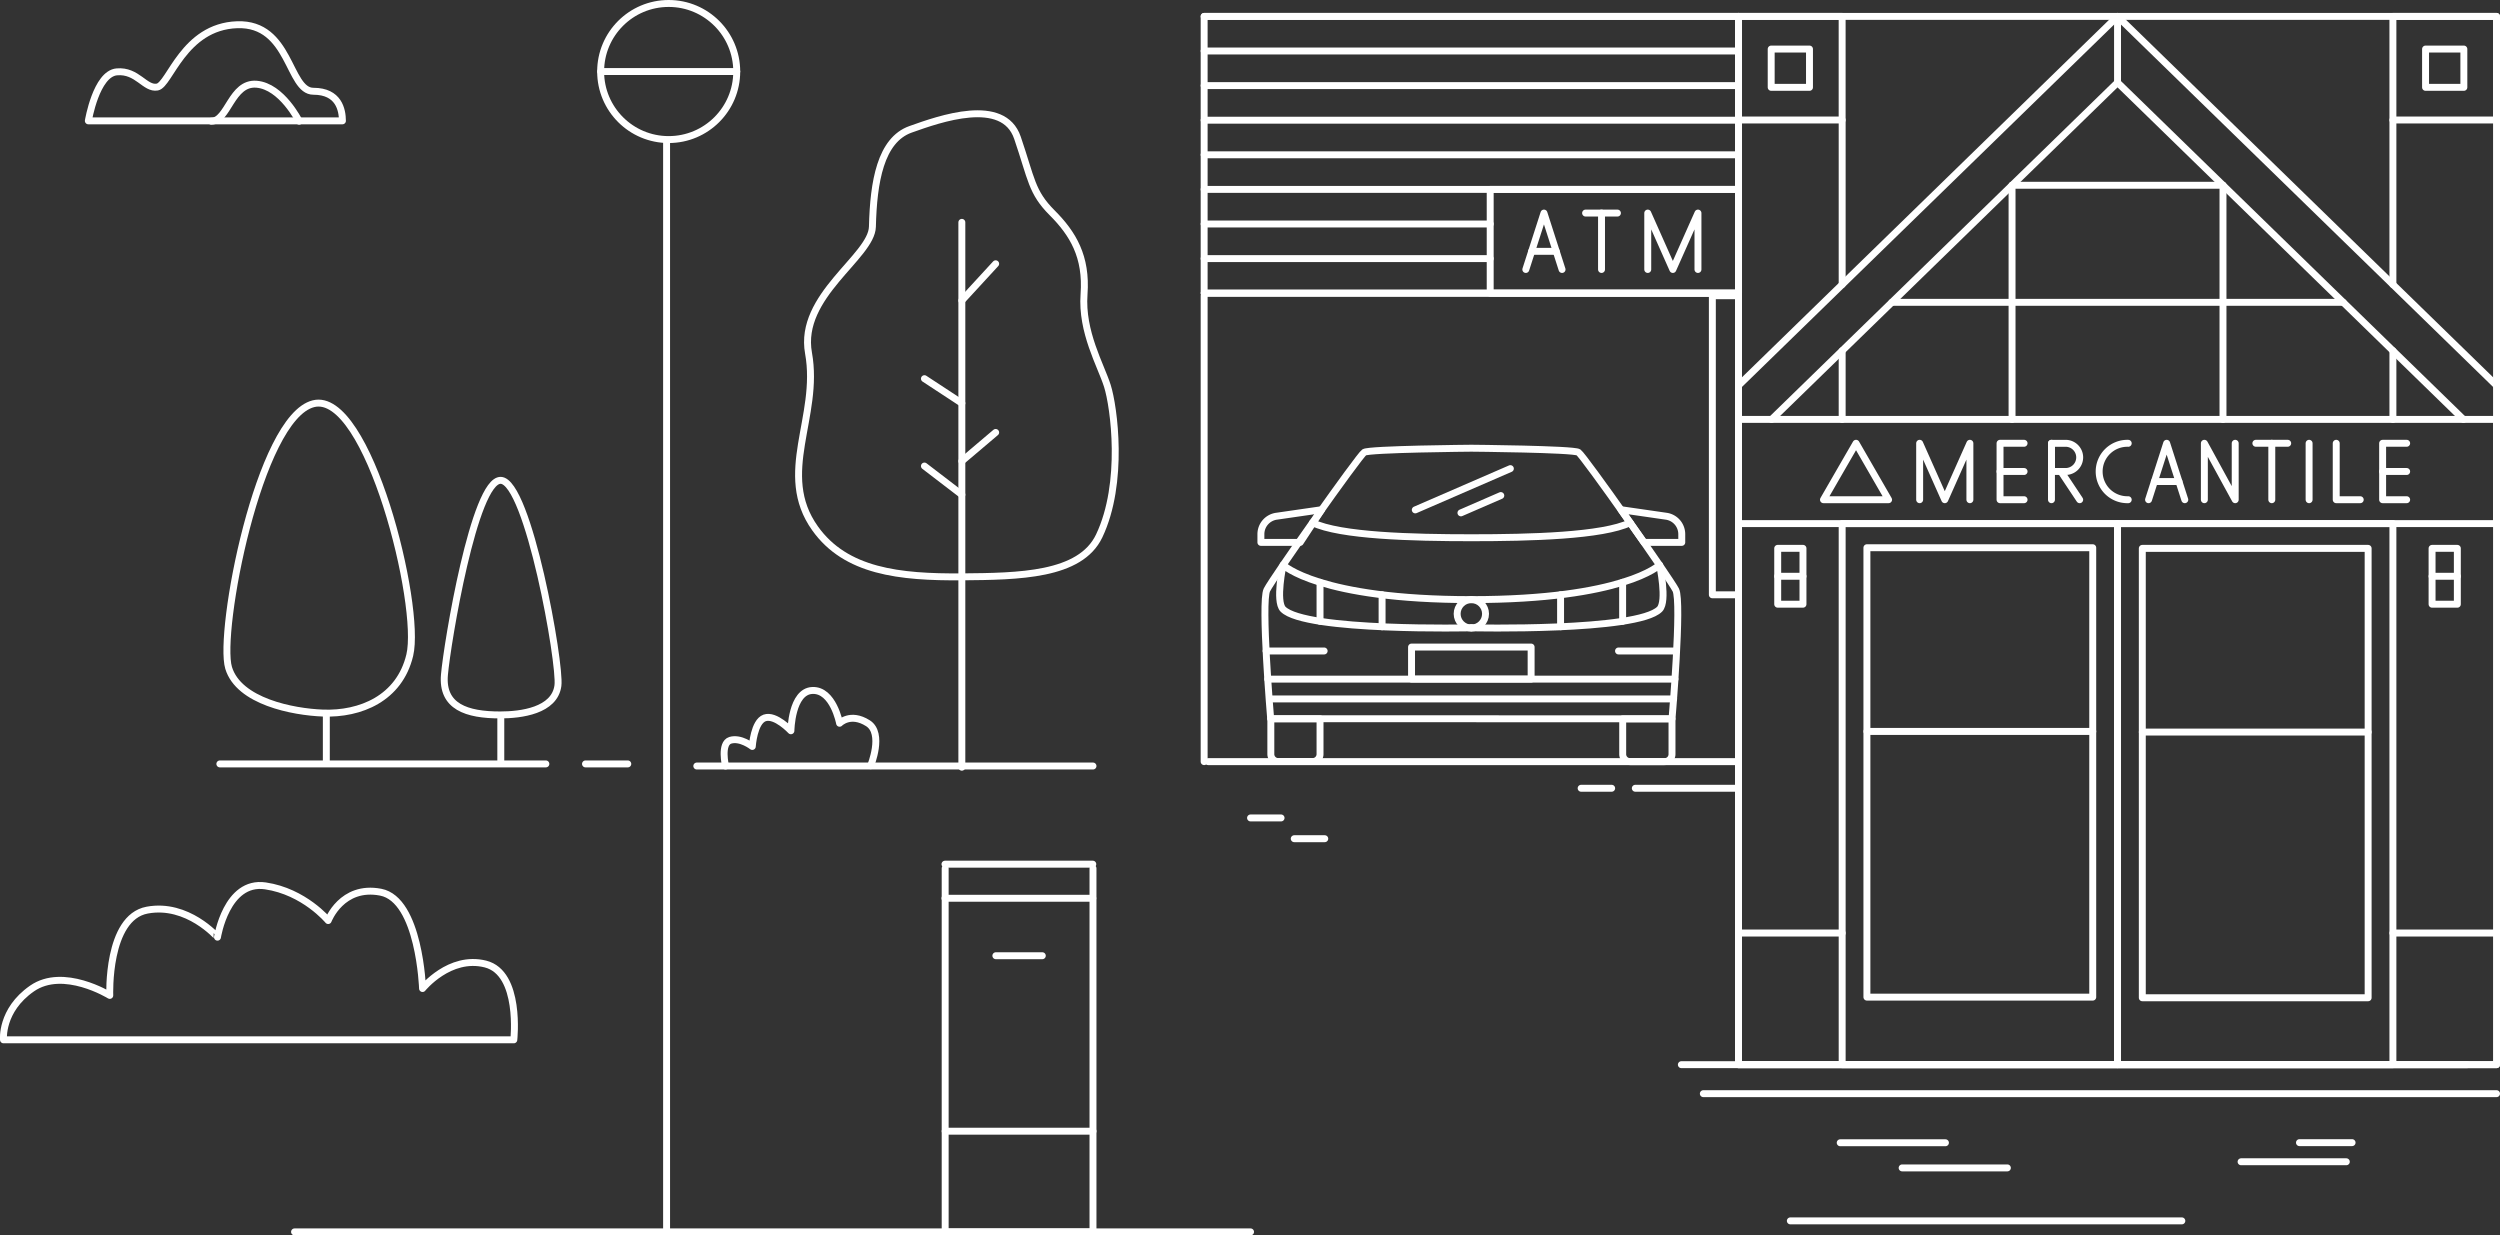 <svg id="Layer_1" data-name="Layer 1" xmlns="http://www.w3.org/2000/svg" viewBox="0 0 1009.18 498.68"><rect x="0" y="0" width="1009.18" height="498.68" fill="#333333" stroke="none"/><defs><style>.cls-1{fill:none;}.cls-1,.cls-2{stroke:#fff;stroke-linecap:round;stroke-linejoin:round;stroke-width:2.8px;}.cls-2{fill:#f1cfc3;}</style></defs><rect class="cls-1" x="486.08" y="6.62" width="215.72" height="111.73"/><polyline class="cls-1" points="701.79 158.15 701.79 429.78 1007.78 429.78"/><rect class="cls-1" x="743.63" y="211.35" width="111.16" height="218.42"/><line class="cls-1" x1="864.79" y1="295.51" x2="955.95" y2="295.51"/><rect class="cls-1" x="875.38" y="324.76" width="111.16" height="218.42" transform="translate(1841.33 754.53) rotate(180)"/><rect class="cls-1" x="840.26" y="379.88" width="181.41" height="91.16" transform="translate(1335.83 -618.9) rotate(90)"/><path class="cls-1" d="M699.47,332.34H684.22l-9.28-13.19,18.12,2.62a7.31,7.31,0,0,1,6.41,7.26Z" transform="translate(-20.59 -113.4)"/><path class="cls-1" d="M529.58,332.34h15.87l8.66-13.19L536,321.77a7.32,7.32,0,0,0-6.42,7.26Z" transform="translate(-20.59 -113.4)"/><path class="cls-1" d="M695.54,403.56s4-47.16,1.52-52S659.93,297.45,657.77,296c-2-1.32-43.24-1.67-43.24-1.67s-41.26.35-43.24,1.67c-2.16,1.44-36.85,50.66-39.29,55.53s1.52,52,1.52,52Z" transform="translate(-20.59 -113.4)"/><path class="cls-1" d="M614.53,366.83s-67,1.55-76-7.51c-3.14-3.18,0-17.87,0-17.87s14.39,14,76,14" transform="translate(-20.59 -113.4)"/><path class="cls-1" d="M678.64,324.38c-11.08,5.35-40.28,6.09-64.11,6.09s-53-.74-64.11-6.09" transform="translate(-20.59 -113.4)"/><line class="cls-1" x1="532.86" y1="235.05" x2="532.86" y2="250.8"/><line class="cls-1" x1="557.91" y1="240.1" x2="557.91" y2="253.01"/><path class="cls-1" d="M614.53,366.83s67,1.55,76-7.51c3.14-3.18,0-17.87,0-17.87s-14.38,14-76,14" transform="translate(-20.59 -113.4)"/><line class="cls-1" x1="655.01" y1="235.05" x2="655.01" y2="250.8"/><line class="cls-1" x1="629.96" y1="240.1" x2="629.96" y2="253.01"/><circle class="cls-1" cx="593.94" cy="247.79" r="5.73"/><line class="cls-1" x1="511.75" y1="274.14" x2="676.12" y2="274.14"/><rect class="cls-1" x="569.8" y="261.2" width="48.27" height="12.93"/><path class="cls-1" d="M512.93,290.16h19.93a0,0,0,0,1,0,0v14.26a3,3,0,0,1-3,3H516a3,3,0,0,1-3-3V290.16A0,0,0,0,1,512.93,290.16Z"/><path class="cls-1" d="M678.63,403.56H692.5a3,3,0,0,1,3,3v14.26a0,0,0,0,1,0,0H675.6a0,0,0,0,1,0,0V406.59A3,3,0,0,1,678.63,403.56Z" transform="translate(1350.54 711.01) rotate(180)"/><line class="cls-2" x1="512.93" y1="282.15" x2="675.6" y2="282.15"/><line class="cls-1" x1="534.52" y1="262.78" x2="511.09" y2="262.78"/><line class="cls-1" x1="653.35" y1="262.78" x2="676.78" y2="262.78"/><line class="cls-1" x1="571.31" y1="205.83" x2="609.69" y2="189.17"/><line class="cls-1" x1="589.74" y1="207.03" x2="605.83" y2="200.04"/><line class="cls-1" x1="701.79" y1="307.45" x2="487.7" y2="307.45"/><rect class="cls-1" x="691.23" y="119.39" width="10.56" height="120.71"/><path class="cls-1" d="M607.22,454.72" transform="translate(-20.59 -113.4)"/><path class="cls-1" d="M607.22,454.72" transform="translate(-20.59 -113.4)"/><path class="cls-1" d="M607.22,454.72" transform="translate(-20.59 -113.4)"/><path class="cls-1" d="M607.22,454.72" transform="translate(-20.59 -113.4)"/><line class="cls-1" x1="678.72" y1="429.78" x2="995.86" y2="429.78"/><line class="cls-1" x1="687.59" y1="441.48" x2="1007.78" y2="441.48"/><line class="cls-1" x1="660.13" y1="318.2" x2="701.79" y2="318.2"/><line class="cls-1" x1="638.26" y1="318.2" x2="650.58" y2="318.2"/><line class="cls-1" x1="504.81" y1="330.18" x2="517.13" y2="330.18"/><line class="cls-1" x1="522.45" y1="338.56" x2="534.77" y2="338.56"/><line class="cls-1" x1="742.84" y1="461.3" x2="785.32" y2="461.3"/><line class="cls-1" x1="928.23" y1="461.25" x2="949.47" y2="461.25"/><line class="cls-1" x1="722.71" y1="492.83" x2="880.75" y2="492.83"/><line class="cls-1" x1="904.66" y1="468.97" x2="947.14" y2="468.97"/><line class="cls-1" x1="767.84" y1="471.45" x2="810.32" y2="471.45"/><line class="cls-1" x1="486.08" y1="119.39" x2="486.08" y2="307.45"/><rect class="cls-1" x="701.79" y="169.31" width="305.99" height="42.04"/><polyline class="cls-1" points="795.19 201.72 795.19 178.94 785.05 201.72 774.91 178.94 774.91 201.72"/><polyline class="cls-1" points="817.06 178.94 807.36 178.94 807.36 201.72 817.06 201.72"/><line class="cls-1" x1="807.36" y1="190.33" x2="817.06" y2="190.33"/><polyline class="cls-1" points="943.07 178.94 943.07 201.72 952.76 201.72"/><polyline class="cls-1" points="971.5 178.94 961.8 178.94 961.8 201.72 971.5 201.72"/><line class="cls-1" x1="961.8" y1="190.33" x2="971.5" y2="190.33"/><line class="cls-1" x1="828.12" y1="178.94" x2="828.12" y2="201.72"/><path class="cls-1" d="M854.41,303.73h-5.7V292.35h5.7A5.69,5.69,0,0,1,860.1,298h0A5.69,5.69,0,0,1,854.41,303.73Z" transform="translate(-20.59 -113.4)"/><line class="cls-1" x1="831.94" y1="190.33" x2="839.51" y2="201.72"/><path class="cls-1" d="M879.69,315.12a11.39,11.39,0,1,1,0-22.77" transform="translate(-20.59 -113.4)"/><polyline class="cls-1" points="881.94 201.72 874.62 178.94 867.31 201.72"/><line class="cls-1" x1="869.66" y1="194.39" x2="879.58" y2="194.39"/><polyline class="cls-1" points="889.84 201.72 889.84 178.94 902.29 201.72 902.29 178.94"/><line class="cls-1" x1="917.06" y1="178.94" x2="917.06" y2="201.72"/><line class="cls-1" x1="923.48" y1="178.94" x2="910.63" y2="178.94"/><line class="cls-1" x1="932.12" y1="178.94" x2="932.12" y2="201.72"/><polygon class="cls-1" points="749.23 178.94 755.8 190.33 762.37 201.72 749.23 201.72 736.08 201.72 742.65 190.33 749.23 178.94"/><line class="cls-1" x1="486.08" y1="6.62" x2="701.79" y2="6.62"/><line class="cls-1" x1="486.08" y1="20.58" x2="701.79" y2="20.58"/><line class="cls-1" x1="486.08" y1="34.55" x2="701.79" y2="34.55"/><line class="cls-1" x1="486.08" y1="48.51" x2="701.79" y2="48.51"/><line class="cls-1" x1="486.08" y1="62.48" x2="701.79" y2="62.48"/><line class="cls-1" x1="486.08" y1="76.45" x2="701.79" y2="76.45"/><line class="cls-1" x1="486.08" y1="90.41" x2="601.55" y2="90.41"/><line class="cls-1" x1="486.08" y1="104.38" x2="601.55" y2="104.38"/><line class="cls-1" x1="486.08" y1="118.34" x2="701.79" y2="118.34"/><rect class="cls-1" x="601.55" y="76.45" width="100.24" height="41.9"/><polyline class="cls-1" points="630.56 108.78 623.25 86.01 615.93 108.78"/><line class="cls-1" x1="618.29" y1="101.45" x2="628.21" y2="101.45"/><line class="cls-1" x1="646.49" y1="86.01" x2="646.49" y2="108.78"/><line class="cls-1" x1="652.91" y1="86.01" x2="640.06" y2="86.01"/><polyline class="cls-1" points="685.42 108.78 685.42 86.01 675.28 108.78 665.15 86.01 665.15 108.78"/><polyline class="cls-1" points="994.43 169.31 854.79 33.32 715.14 169.31"/><polyline class="cls-1" points="701.8 155.6 854.79 6.62 1007.78 155.6"/><line class="cls-1" x1="854.79" y1="6.62" x2="854.79" y2="33.32"/><rect class="cls-1" x="701.79" y="6.62" width="305.99" height="423.16"/><rect class="cls-1" x="701.79" y="6.62" width="41.83" height="41.83"/><rect class="cls-1" x="714.98" y="19.8" width="15.46" height="15.46"/><rect class="cls-1" x="717.61" y="221.35" width="10.2" height="22.55"/><line class="cls-1" x1="717.61" y1="232.63" x2="727.81" y2="232.63"/><line class="cls-1" x1="743.63" y1="48.45" x2="743.63" y2="114.87"/><rect class="cls-1" x="986.54" y="120.02" width="41.83" height="41.83" transform="translate(1994.32 168.47) rotate(180)"/><rect class="cls-1" x="999.73" y="133.21" width="15.46" height="15.46" transform="translate(1994.32 168.47) rotate(180)"/><rect class="cls-1" x="1002.36" y="334.76" width="10.2" height="22.55" transform="translate(1994.32 578.67) rotate(180)"/><line class="cls-1" x1="991.96" y1="232.63" x2="981.76" y2="232.63"/><line class="cls-1" x1="965.95" y1="48.45" x2="965.95" y2="114.87"/><line class="cls-2" x1="812.21" y1="74.78" x2="812.21" y2="169.31"/><line class="cls-2" x1="897.36" y1="74.78" x2="897.36" y2="169.31"/><line class="cls-2" x1="763.68" y1="122.04" x2="945.9" y2="122.04"/><line class="cls-2" x1="812.21" y1="74.78" x2="897.36" y2="74.78"/><line class="cls-2" x1="743.63" y1="169.31" x2="743.63" y2="141.57"/><line class="cls-2" x1="965.95" y1="169.31" x2="965.95" y2="141.57"/><line class="cls-1" x1="701.79" y1="376.64" x2="743.63" y2="376.64"/><line class="cls-1" x1="1007.78" y1="376.64" x2="965.95" y2="376.64"/><line class="cls-1" x1="753.63" y1="295.26" x2="844.79" y2="295.26"/><rect class="cls-1" x="729.1" y="379.63" width="181.41" height="91.16" transform="translate(1224.41 -508) rotate(90)"/><line class="cls-1" x1="118.9" y1="497.28" x2="504.81" y2="497.28"/><line class="cls-1" x1="269.08" y1="57.5" x2="269.08" y2="496.28"/><polyline class="cls-1" points="381.54 350.53 381.54 497.28 441.21 497.28 441.21 350.53"/><line class="cls-1" x1="381.54" y1="456.63" x2="441.21" y2="456.63"/><line class="cls-1" x1="402" y1="385.8" x2="420.75" y2="385.8"/><line class="cls-1" x1="441.13" y1="348.84" x2="381.46" y2="348.84"/><line class="cls-1" x1="381.46" y1="362.61" x2="441.13" y2="362.61"/><path class="cls-1" d="M158.82,162.18H56.25s3.16-19,11.47-19.77,11.38,7.05,16.37,6.13,10.59-24.41,32.23-25.16,20.55,26.86,30.79,26.86S158.79,157.7,158.82,162.18Z" transform="translate(-20.59 -113.4)"/><path class="cls-1" d="M141.35,162.33s-7-14.09-17.19-14.93-11.49,14.93-18.28,14.93" transform="translate(-20.59 -113.4)"/><path class="cls-1" d="M228,533.15s3-27-11.48-30.61-25.36,9.9-25.36,9.9-1.21-35.87-16.91-38.89S153.07,485,153.07,485s-9.66-11.69-25.36-14-19.33,20.71-19.33,20.71S96.3,477.76,80,480.79s-15.1,34.43-15.1,34.43-18.72-11.6-31.4-2.78S22,533.15,22,533.15Z" transform="translate(-20.59 -113.4)"/><line class="cls-1" x1="202.16" y1="289.03" x2="202.16" y2="307.58"/><line class="cls-1" x1="131.73" y1="288.08" x2="131.73" y2="308.16"/><path class="cls-1" d="M151,401.25c-12.2-.46-34-4.68-38.12-18.24-4.33-14.31,12.15-101.11,34.25-106.64s43.67,81.56,38.87,101.5C181.82,395.38,166,401.8,151,401.25Z" transform="translate(-20.59 -113.4)"/><path class="cls-1" d="M222.5,402C209,402,198.87,398.7,200,385.78s12.1-78.78,22.73-78.48c11.1.3,24.24,74.18,23.08,82.86C244.47,400.3,230.87,402,222.5,402Z" transform="translate(-20.59 -113.4)"/><line class="cls-1" x1="220.35" y1="308.37" x2="88.75" y2="308.37"/><line class="cls-1" x1="236.35" y1="308.37" x2="253.42" y2="308.37"/><path class="cls-1" d="M349.62,326.7c-15.77-22.09,2-45-2.65-70.73-4.21-23.17,25.5-38.95,25.79-51.05.43-18.14,3.29-35,15.39-39.31,11.76-4.2,37.45-13.32,43.16,3.4s5.64,21.92,14,30.29,14,17.67,12.88,32.88,6.76,28.62,9.42,37,6.89,39.15-3.31,60.57c-7.65,16.07-32.61,16.3-55.39,16.51C383.57,346.46,362,344.07,349.62,326.7Z" transform="translate(-20.59 -113.4)"/><line class="cls-1" x1="388.27" y1="309.7" x2="388.27" y2="89.76"/><line class="cls-1" x1="388.27" y1="186.14" x2="401.92" y2="174.57"/><line class="cls-1" x1="388.27" y1="199.7" x2="373.17" y2="188.13"/><line class="cls-1" x1="388.27" y1="162.77" x2="373.17" y2="152.86"/><line class="cls-1" x1="401.92" y1="106.48" x2="388.27" y2="121.32"/><line class="cls-1" x1="242.47" y1="28.87" x2="297.4" y2="28.87"/><circle class="cls-1" cx="269.93" cy="28.87" r="27.47"/><line class="cls-1" x1="441.21" y1="309.22" x2="281.28" y2="309.22"/><path class="cls-1" d="M313.47,422.62s-2.17-9.15,1.94-10.39,8.86,2.49,8.86,2.49.65-10,5-11.52,10.59,5.19,10.59,5.19.22-15.9,8.65-16.27,11,13.24,11,13.24,4.33-4.54,11.46,0c6.44,4.1,1.08,17.15,1.08,17.15" transform="translate(-20.59 -113.4)"/></svg>